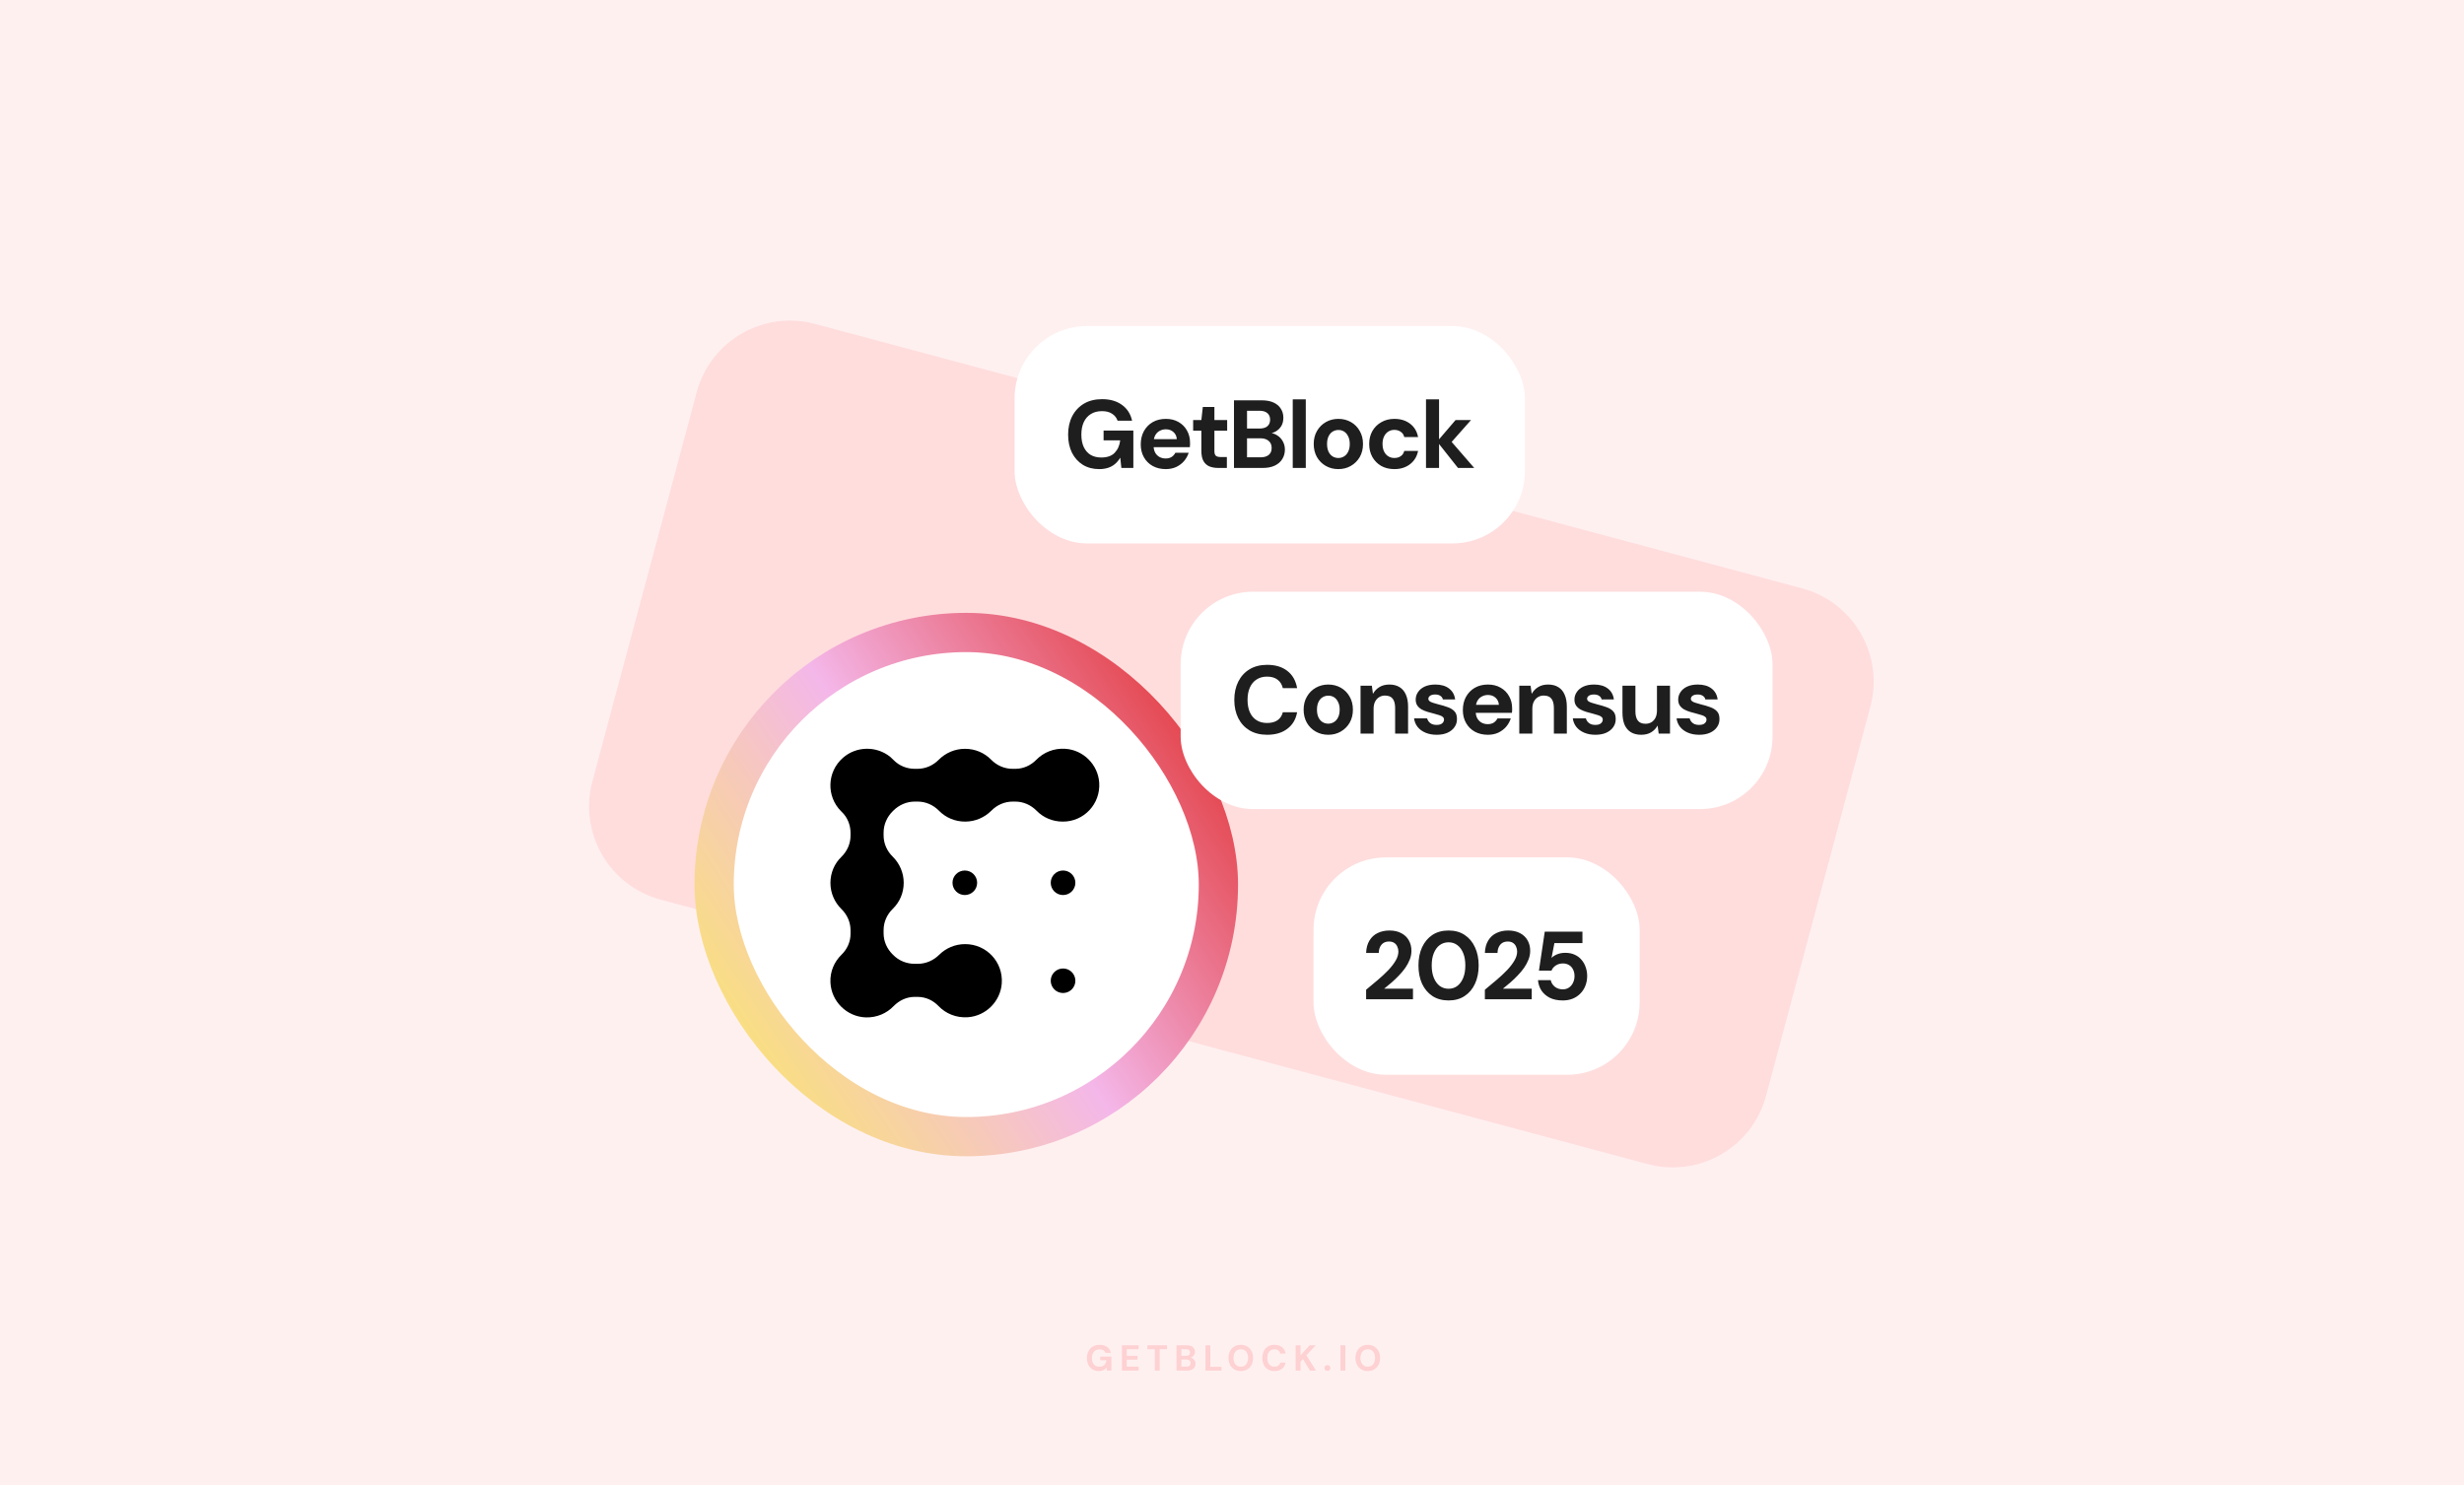 <svg width="816" height="492" viewBox="0 0 816 492" fill="none" xmlns="http://www.w3.org/2000/svg">
<rect width="816" height="492" fill="#FFF0F0"/>
<path d="M230.718 129.91C235.292 112.839 252.839 102.708 269.91 107.282L596.791 194.87C613.862 199.444 623.992 216.991 619.418 234.062L584.876 362.976C580.302 380.046 562.755 390.177 545.684 385.603L218.803 298.015C201.732 293.441 191.601 275.895 196.175 258.824L230.718 129.91Z" fill="#FFDDDD"/>
<path opacity="0.16" d="M363.914 454.144C363.122 454.144 362.426 453.968 361.826 453.616C361.234 453.256 360.774 452.756 360.446 452.116C360.118 451.468 359.954 450.716 359.954 449.86C359.954 448.996 360.122 448.236 360.458 447.58C360.794 446.916 361.278 446.396 361.91 446.02C362.55 445.644 363.306 445.456 364.178 445.456C365.17 445.456 365.99 445.692 366.638 446.164C367.294 446.636 367.714 447.292 367.898 448.132H366.098C365.978 447.764 365.754 447.476 365.426 447.268C365.098 447.052 364.678 446.944 364.166 446.944C363.622 446.944 363.158 447.064 362.774 447.304C362.39 447.544 362.098 447.88 361.898 448.312C361.698 448.744 361.598 449.26 361.598 449.86C361.598 450.468 361.698 450.984 361.898 451.408C362.098 451.832 362.382 452.156 362.75 452.38C363.126 452.596 363.566 452.704 364.07 452.704C364.806 452.704 365.362 452.508 365.738 452.116C366.122 451.716 366.35 451.2 366.422 450.568H364.358V449.356H368.054V454H366.566L366.434 452.932C366.258 453.196 366.05 453.42 365.81 453.604C365.578 453.78 365.306 453.912 364.994 454C364.682 454.096 364.322 454.144 363.914 454.144ZM371.537 454V445.6H377.057V446.908H373.157V449.104H376.697V450.364H373.157V452.692H377.057V454H371.537ZM382.432 454V446.908H379.972V445.6H386.488V446.908H384.04V454H382.432ZM389.604 454V445.6H393.048C393.632 445.6 394.124 445.692 394.524 445.876C394.924 446.06 395.224 446.316 395.424 446.644C395.632 446.964 395.736 447.336 395.736 447.76C395.736 448.184 395.644 448.54 395.46 448.828C395.276 449.116 395.032 449.34 394.728 449.5C394.432 449.652 394.104 449.74 393.744 449.764L393.936 449.632C394.32 449.648 394.66 449.752 394.956 449.944C395.26 450.128 395.496 450.376 395.664 450.688C395.84 451 395.928 451.34 395.928 451.708C395.928 452.156 395.82 452.552 395.604 452.896C395.388 453.24 395.076 453.512 394.668 453.712C394.26 453.904 393.76 454 393.168 454H389.604ZM391.224 452.68H392.904C393.344 452.68 393.684 452.58 393.924 452.38C394.164 452.18 394.284 451.892 394.284 451.516C394.284 451.14 394.16 450.848 393.912 450.64C393.664 450.424 393.32 450.316 392.88 450.316H391.224V452.68ZM391.224 449.104H392.784C393.208 449.104 393.532 449.008 393.756 448.816C393.98 448.624 394.092 448.352 394.092 448C394.092 447.656 393.98 447.388 393.756 447.196C393.532 446.996 393.204 446.896 392.772 446.896H391.224V449.104ZM399.211 454V445.6H400.831V452.74H404.515V454H399.211ZM410.912 454.144C410.104 454.144 409.392 453.96 408.776 453.592C408.168 453.224 407.692 452.716 407.348 452.068C407.004 451.412 406.832 450.656 406.832 449.8C406.832 448.944 407.004 448.192 407.348 447.544C407.692 446.888 408.168 446.376 408.776 446.008C409.392 445.64 410.104 445.456 410.912 445.456C411.72 445.456 412.428 445.64 413.036 446.008C413.652 446.376 414.132 446.888 414.476 447.544C414.82 448.192 414.992 448.944 414.992 449.8C414.992 450.656 414.82 451.412 414.476 452.068C414.132 452.716 413.652 453.224 413.036 453.592C412.428 453.96 411.72 454.144 410.912 454.144ZM410.912 452.692C411.408 452.692 411.836 452.576 412.196 452.344C412.564 452.104 412.844 451.768 413.036 451.336C413.236 450.904 413.336 450.392 413.336 449.8C413.336 449.2 413.236 448.688 413.036 448.264C412.844 447.832 412.564 447.5 412.196 447.268C411.836 447.036 411.408 446.92 410.912 446.92C410.424 446.92 409.996 447.036 409.628 447.268C409.26 447.5 408.976 447.832 408.776 448.264C408.576 448.688 408.476 449.2 408.476 449.8C408.476 450.392 408.576 450.904 408.776 451.336C408.976 451.768 409.26 452.104 409.628 452.344C409.996 452.576 410.424 452.692 410.912 452.692ZM422.053 454.144C421.221 454.144 420.505 453.964 419.905 453.604C419.305 453.236 418.845 452.728 418.525 452.08C418.205 451.424 418.045 450.668 418.045 449.812C418.045 448.956 418.205 448.2 418.525 447.544C418.845 446.888 419.305 446.376 419.905 446.008C420.505 445.64 421.221 445.456 422.053 445.456C423.069 445.456 423.897 445.708 424.537 446.212C425.185 446.716 425.589 447.428 425.749 448.348H423.985C423.881 447.9 423.665 447.552 423.337 447.304C423.009 447.048 422.577 446.92 422.041 446.92C421.553 446.92 421.133 447.04 420.781 447.28C420.429 447.512 420.157 447.844 419.965 448.276C419.781 448.7 419.689 449.212 419.689 449.812C419.689 450.404 419.781 450.916 419.965 451.348C420.157 451.78 420.429 452.112 420.781 452.344C421.133 452.576 421.553 452.692 422.041 452.692C422.577 452.692 423.005 452.576 423.325 452.344C423.653 452.104 423.873 451.772 423.985 451.348H425.749C425.589 452.22 425.185 452.904 424.537 453.4C423.897 453.896 423.069 454.144 422.053 454.144ZM429.077 454V445.6H430.697V448.924L433.733 445.6H435.737L432.641 448.924L435.821 454H433.841L431.489 450.184L430.697 451.024V454H429.077ZM439.603 454.06C439.307 454.06 439.063 453.972 438.871 453.796C438.687 453.612 438.595 453.388 438.595 453.124C438.595 452.86 438.687 452.64 438.871 452.464C439.063 452.28 439.307 452.188 439.603 452.188C439.899 452.188 440.139 452.28 440.323 452.464C440.507 452.64 440.599 452.86 440.599 453.124C440.599 453.388 440.507 453.612 440.323 453.796C440.139 453.972 439.899 454.06 439.603 454.06ZM443.921 454V445.6H445.541V454H443.921ZM452.961 454.144C452.153 454.144 451.441 453.96 450.825 453.592C450.217 453.224 449.741 452.716 449.397 452.068C449.053 451.412 448.881 450.656 448.881 449.8C448.881 448.944 449.053 448.192 449.397 447.544C449.741 446.888 450.217 446.376 450.825 446.008C451.441 445.64 452.153 445.456 452.961 445.456C453.769 445.456 454.477 445.64 455.085 446.008C455.701 446.376 456.181 446.888 456.525 447.544C456.869 448.192 457.041 448.944 457.041 449.8C457.041 450.656 456.869 451.412 456.525 452.068C456.181 452.716 455.701 453.224 455.085 453.592C454.477 453.96 453.769 454.144 452.961 454.144ZM452.961 452.692C453.457 452.692 453.885 452.576 454.245 452.344C454.613 452.104 454.893 451.768 455.085 451.336C455.285 450.904 455.385 450.392 455.385 449.8C455.385 449.2 455.285 448.688 455.085 448.264C454.893 447.832 454.613 447.5 454.245 447.268C453.885 447.036 453.457 446.92 452.961 446.92C452.473 446.92 452.045 447.036 451.677 447.268C451.309 447.5 451.025 447.832 450.825 448.264C450.625 448.688 450.525 449.2 450.525 449.8C450.525 450.392 450.625 450.904 450.825 451.336C451.025 451.768 451.309 452.104 451.677 452.344C452.045 452.576 452.473 452.692 452.961 452.692Z" fill="#F43137"/>
<rect x="336" y="108" width="169" height="72" rx="24" fill="white"/>
<path d="M364 155.384C361.973 155.384 360.181 154.915 358.624 153.976C357.088 153.016 355.883 151.683 355.008 149.976C354.155 148.248 353.728 146.243 353.728 143.96C353.728 141.656 354.176 139.629 355.072 137.88C355.989 136.109 357.28 134.723 358.944 133.72C360.629 132.717 362.645 132.216 364.992 132.216C367.616 132.216 369.803 132.845 371.552 134.104C373.301 135.363 374.421 137.112 374.912 139.352H370.112C369.771 138.371 369.163 137.603 368.288 137.048C367.435 136.472 366.325 136.184 364.96 136.184C363.509 136.184 362.272 136.504 361.248 137.144C360.224 137.784 359.445 138.68 358.912 139.832C358.379 140.984 358.112 142.36 358.112 143.96C358.112 145.581 358.379 146.957 358.912 148.088C359.445 149.219 360.203 150.083 361.184 150.68C362.187 151.256 363.36 151.544 364.704 151.544C366.667 151.544 368.149 151.021 369.152 149.976C370.176 148.909 370.784 147.533 370.976 145.848H365.472V142.616H375.328V155H371.36L371.008 151.672H370.944C370.475 152.461 369.899 153.144 369.216 153.72C368.555 154.275 367.787 154.691 366.912 154.968C366.059 155.245 365.088 155.384 364 155.384ZM386.069 155.384C384.448 155.384 383.008 155.043 381.749 154.36C380.512 153.677 379.541 152.717 378.837 151.48C378.133 150.243 377.781 148.824 377.781 147.224C377.781 145.56 378.122 144.099 378.805 142.84C379.509 141.56 380.48 140.557 381.717 139.832C382.976 139.107 384.437 138.744 386.101 138.744C387.68 138.744 389.066 139.085 390.261 139.768C391.477 140.451 392.416 141.389 393.077 142.584C393.76 143.757 394.101 145.091 394.101 146.584C394.101 146.797 394.101 147.043 394.101 147.32C394.101 147.576 394.08 147.843 394.037 148.12H380.853V145.464H389.717C389.653 144.483 389.28 143.693 388.597 143.096C387.936 142.499 387.104 142.2 386.101 142.2C385.354 142.2 384.672 142.371 384.053 142.712C383.434 143.032 382.944 143.523 382.581 144.184C382.218 144.845 382.037 145.688 382.037 146.712V147.64C382.037 148.515 382.208 149.272 382.549 149.912C382.89 150.531 383.36 151.011 383.957 151.352C384.576 151.693 385.269 151.864 386.037 151.864C386.826 151.864 387.488 151.693 388.021 151.352C388.554 150.989 388.96 150.531 389.237 149.976H393.653C393.333 150.979 392.821 151.896 392.117 152.728C391.413 153.539 390.549 154.189 389.525 154.68C388.501 155.149 387.349 155.384 386.069 155.384ZM403.485 155C402.355 155 401.363 154.829 400.509 154.488C399.677 154.125 399.027 153.539 398.557 152.728C398.088 151.896 397.853 150.765 397.853 149.336V142.648H395.133V139.128H397.853L398.333 134.808H402.173V139.128H406.397V142.648H402.173V149.4C402.173 150.147 402.333 150.669 402.653 150.968C402.973 151.245 403.517 151.384 404.285 151.384H406.301V155H403.485ZM408.655 155V132.6H417.839C419.396 132.6 420.708 132.845 421.775 133.336C422.842 133.827 423.642 134.509 424.175 135.384C424.73 136.237 425.007 137.229 425.007 138.36C425.007 139.491 424.762 140.44 424.271 141.208C423.78 141.976 423.13 142.573 422.319 143C421.53 143.405 420.666 143.64 419.727 143.704L420.207 143.352C421.231 143.395 422.138 143.672 422.927 144.184C423.738 144.675 424.367 145.336 424.815 146.168C425.284 147 425.519 147.907 425.519 148.888C425.519 150.083 425.231 151.139 424.655 152.056C424.1 152.973 423.268 153.699 422.159 154.232C421.071 154.744 419.738 155 418.159 155H408.655ZM412.975 151.48H417.455C418.628 151.48 419.535 151.213 420.175 150.68C420.815 150.147 421.135 149.379 421.135 148.376C421.135 147.373 420.804 146.595 420.143 146.04C419.482 145.464 418.564 145.176 417.391 145.176H412.975V151.48ZM412.975 141.944H417.135C418.266 141.944 419.13 141.688 419.727 141.176C420.324 140.664 420.623 139.939 420.623 139C420.623 138.083 420.324 137.368 419.727 136.856C419.13 136.323 418.255 136.056 417.103 136.056H412.975V141.944ZM428.116 155V132.28H432.436V155H428.116ZM443.223 155.384C441.687 155.384 440.301 155.032 439.063 154.328C437.826 153.624 436.845 152.643 436.119 151.384C435.415 150.125 435.063 148.685 435.063 147.064C435.063 145.421 435.426 143.981 436.151 142.744C436.877 141.485 437.858 140.504 439.095 139.8C440.333 139.096 441.709 138.744 443.223 138.744C444.759 138.744 446.146 139.096 447.383 139.8C448.621 140.504 449.591 141.485 450.295 142.744C451.021 143.981 451.383 145.421 451.383 147.064C451.383 148.707 451.021 150.157 450.295 151.416C449.57 152.653 448.589 153.624 447.351 154.328C446.135 155.032 444.759 155.384 443.223 155.384ZM443.223 151.704C443.906 151.704 444.525 151.533 445.079 151.192C445.655 150.851 446.114 150.339 446.455 149.656C446.818 148.952 446.999 148.088 446.999 147.064C446.999 146.04 446.818 145.187 446.455 144.504C446.114 143.8 445.666 143.277 445.111 142.936C444.557 142.595 443.938 142.424 443.255 142.424C442.573 142.424 441.943 142.595 441.367 142.936C440.791 143.277 440.333 143.8 439.991 144.504C439.65 145.187 439.479 146.04 439.479 147.064C439.479 148.088 439.65 148.952 439.991 149.656C440.333 150.339 440.781 150.851 441.335 151.192C441.911 151.533 442.541 151.704 443.223 151.704ZM461.783 155.384C460.119 155.384 458.658 155.032 457.399 154.328C456.162 153.603 455.191 152.621 454.487 151.384C453.783 150.125 453.431 148.685 453.431 147.064C453.431 145.443 453.783 144.013 454.487 142.776C455.212 141.517 456.204 140.536 457.463 139.832C458.722 139.107 460.162 138.744 461.783 138.744C463.831 138.744 465.559 139.277 466.967 140.344C468.375 141.411 469.26 142.883 469.623 144.76H465.047C464.876 144.013 464.492 143.437 463.895 143.032C463.298 142.605 462.583 142.392 461.751 142.392C461.004 142.392 460.332 142.584 459.735 142.968C459.159 143.331 458.7 143.864 458.359 144.568C458.018 145.251 457.847 146.083 457.847 147.064C457.847 147.789 457.943 148.44 458.135 149.016C458.327 149.571 458.594 150.051 458.935 150.456C459.298 150.861 459.714 151.171 460.183 151.384C460.652 151.597 461.175 151.704 461.751 151.704C462.306 151.704 462.807 151.619 463.255 151.448C463.703 151.256 464.087 150.989 464.407 150.648C464.727 150.285 464.94 149.859 465.047 149.368H469.623C469.26 151.203 468.375 152.664 466.967 153.752C465.559 154.84 463.831 155.384 461.783 155.384ZM482.841 155L475.929 146.264L482.041 139.128H487.161L479.257 148.056L479.225 144.632L488.217 155H482.841ZM472.249 155V132.28H476.569V155H472.249Z" fill="#1E1E1F"/>
<rect x="236.5" y="209.5" width="167" height="167" rx="83.5" fill="white" stroke="url(#paint0_linear_2728_475)" stroke-width="13"/>
<rect x="435" y="284" width="108" height="72" rx="24" fill="white"/>
<path d="M452.415 331V327.832C453.759 326.744 455.06 325.656 456.319 324.568C457.599 323.48 458.751 322.403 459.775 321.336C460.799 320.248 461.609 319.192 462.207 318.168C462.804 317.144 463.103 316.152 463.103 315.192C463.103 314.595 462.985 314.051 462.751 313.56C462.537 313.048 462.207 312.643 461.759 312.344C461.311 312.024 460.724 311.864 459.999 311.864C459.252 311.864 458.623 312.035 458.111 312.376C457.62 312.717 457.247 313.176 456.991 313.752C456.735 314.307 456.607 314.936 456.607 315.64H452.415C452.479 313.997 452.852 312.621 453.535 311.512C454.217 310.403 455.124 309.581 456.255 309.048C457.407 308.493 458.697 308.216 460.127 308.216C461.684 308.216 463.007 308.515 464.095 309.112C465.183 309.688 466.004 310.477 466.559 311.48C467.135 312.483 467.423 313.635 467.423 314.936C467.423 315.917 467.241 316.877 466.879 317.816C466.516 318.755 466.025 319.672 465.407 320.568C464.788 321.443 464.084 322.285 463.295 323.096C462.527 323.907 461.716 324.685 460.863 325.432C460.031 326.157 459.209 326.84 458.399 327.48H467.935V331H452.415ZM479.736 331.384C477.646 331.384 475.854 330.893 474.36 329.912C472.888 328.931 471.747 327.576 470.936 325.848C470.147 324.099 469.752 322.083 469.752 319.8C469.752 317.517 470.147 315.512 470.936 313.784C471.747 312.035 472.888 310.669 474.36 309.688C475.854 308.707 477.646 308.216 479.736 308.216C481.806 308.216 483.576 308.707 485.048 309.688C486.542 310.669 487.683 312.035 488.472 313.784C489.283 315.512 489.688 317.517 489.688 319.8C489.688 322.083 489.283 324.099 488.472 325.848C487.683 327.576 486.542 328.931 485.048 329.912C483.576 330.893 481.806 331.384 479.736 331.384ZM479.736 327.512C480.824 327.512 481.784 327.203 482.616 326.584C483.448 325.944 484.099 325.048 484.568 323.896C485.038 322.744 485.272 321.379 485.272 319.8C485.272 318.2 485.038 316.835 484.568 315.704C484.099 314.552 483.448 313.667 482.616 313.048C481.784 312.429 480.824 312.12 479.736 312.12C478.627 312.12 477.646 312.429 476.792 313.048C475.96 313.667 475.31 314.552 474.84 315.704C474.371 316.835 474.136 318.2 474.136 319.8C474.136 321.379 474.371 322.744 474.84 323.896C475.31 325.048 475.96 325.944 476.792 326.584C477.646 327.203 478.627 327.512 479.736 327.512ZM491.743 331V327.832C493.087 326.744 494.389 325.656 495.647 324.568C496.927 323.48 498.079 322.403 499.103 321.336C500.127 320.248 500.938 319.192 501.535 318.168C502.133 317.144 502.431 316.152 502.431 315.192C502.431 314.595 502.314 314.051 502.079 313.56C501.866 313.048 501.535 312.643 501.087 312.344C500.639 312.024 500.053 311.864 499.327 311.864C498.581 311.864 497.951 312.035 497.439 312.376C496.949 312.717 496.575 313.176 496.319 313.752C496.063 314.307 495.935 314.936 495.935 315.64H491.743C491.807 313.997 492.181 312.621 492.863 311.512C493.546 310.403 494.453 309.581 495.583 309.048C496.735 308.493 498.026 308.216 499.455 308.216C501.013 308.216 502.335 308.515 503.423 309.112C504.511 309.688 505.333 310.477 505.887 311.48C506.463 312.483 506.751 313.635 506.751 314.936C506.751 315.917 506.57 316.877 506.207 317.816C505.845 318.755 505.354 319.672 504.735 320.568C504.117 321.443 503.413 322.285 502.623 323.096C501.855 323.907 501.045 324.685 500.191 325.432C499.359 326.157 498.538 326.84 497.727 327.48H507.263V331H491.743ZM517.558 331.384C515.894 331.384 514.465 331.096 513.27 330.52C512.097 329.923 511.169 329.123 510.486 328.12C509.825 327.096 509.441 325.944 509.334 324.664H513.558C513.729 325.517 514.177 326.243 514.902 326.84C515.628 327.416 516.513 327.704 517.558 327.704C518.326 327.704 518.998 327.512 519.574 327.128C520.15 326.744 520.598 326.221 520.918 325.56C521.26 324.877 521.43 324.131 521.43 323.32C521.43 322.445 521.26 321.699 520.918 321.08C520.598 320.44 520.15 319.96 519.574 319.64C518.998 319.299 518.337 319.128 517.59 319.128C516.694 319.128 515.905 319.352 515.222 319.8C514.54 320.248 514.07 320.813 513.814 321.496H509.654L511.574 308.6H524.054V312.376H514.774L513.814 317.304C514.284 316.813 514.913 316.408 515.702 316.088C516.492 315.768 517.377 315.608 518.358 315.608C519.574 315.608 520.63 315.821 521.526 316.248C522.422 316.653 523.169 317.219 523.766 317.944C524.385 318.669 524.844 319.491 525.142 320.408C525.462 321.325 525.622 322.275 525.622 323.256C525.622 324.451 525.42 325.549 525.014 326.552C524.63 327.533 524.076 328.387 523.35 329.112C522.646 329.837 521.793 330.403 520.79 330.808C519.809 331.192 518.732 331.384 517.558 331.384Z" fill="#1E1E1F"/>
<path d="M319.518 296.469C321.771 296.469 323.598 294.65 323.598 292.406C323.598 290.162 321.771 288.343 319.518 288.343C317.264 288.343 315.438 290.162 315.438 292.406C315.438 294.65 317.264 296.469 319.518 296.469Z" fill="black"/>
<path d="M352.049 296.469C354.302 296.469 356.129 294.65 356.129 292.406C356.129 290.162 354.302 288.342 352.049 288.342C349.795 288.342 347.969 290.162 347.969 292.406C347.969 294.65 349.795 296.469 352.049 296.469Z" fill="black"/>
<path d="M352.049 328.921C354.302 328.921 356.129 327.102 356.129 324.858C356.129 322.614 354.302 320.795 352.049 320.795C349.795 320.795 347.969 322.614 347.969 324.858C347.969 327.102 349.795 328.921 352.049 328.921Z" fill="black"/>
<path d="M364.023 259.205C363.594 253.271 358.816 248.459 352.857 248.032C349.045 247.764 345.609 249.208 343.193 251.667C341.368 253.538 338.899 254.661 336.268 254.661H335.302C332.617 254.661 330.094 253.538 328.215 251.614C326.014 249.368 322.954 248.032 319.572 248.032C316.19 248.032 313.13 249.422 310.928 251.614C309.049 253.538 306.526 254.661 303.842 254.661H302.929C300.299 254.661 297.775 253.645 295.95 251.774C295.574 251.4 295.198 251.026 294.823 250.705C290.259 247.016 283.549 247.123 279.146 251.026C273.832 255.677 273.617 263.803 278.556 268.722C278.61 268.775 278.663 268.829 278.717 268.882C280.65 270.7 281.67 273.266 281.67 275.886V276.795C281.67 279.468 280.542 281.981 278.61 283.852C276.355 286.044 275.013 289.091 275.013 292.459C275.013 295.828 276.408 298.875 278.61 301.067C280.542 302.938 281.67 305.451 281.67 308.124V309.354C281.67 311.973 280.542 314.433 278.663 316.251C276.301 318.55 274.852 321.811 275.013 325.393C275.281 331.702 280.435 336.78 286.716 336.994C290.367 337.101 293.642 335.658 295.95 333.252C297.775 331.381 300.245 330.205 302.876 330.205H303.896C306.526 330.205 308.996 331.327 310.821 333.252C313.237 335.764 316.726 337.208 320.538 336.941C326.497 336.513 331.329 331.702 331.758 325.714C332.242 318.603 326.658 312.722 319.625 312.722C316.297 312.722 313.237 314.059 311.036 316.251C309.157 318.122 306.633 319.245 304.003 319.245H302.876C300.245 319.245 297.668 318.229 295.789 316.304C295.735 316.251 295.735 316.251 295.682 316.197C293.749 314.326 292.622 311.813 292.622 309.14V308.071C292.622 305.398 293.749 302.885 295.682 301.014C297.936 298.822 299.279 295.774 299.279 292.406C299.279 289.038 297.883 285.99 295.682 283.799C293.749 281.927 292.622 279.415 292.622 276.741V275.779C292.622 273.106 293.749 270.593 295.628 268.722C295.682 268.668 295.682 268.668 295.735 268.615C295.789 268.562 295.789 268.562 295.843 268.508C297.722 266.637 300.245 265.514 302.929 265.514H303.896C306.58 265.514 309.103 266.637 310.982 268.562C313.183 270.807 316.243 272.144 319.625 272.144C323.008 272.144 326.068 270.753 328.269 268.562C330.148 266.637 332.671 265.514 335.355 265.514H336.214C338.899 265.514 341.422 266.637 343.301 268.562C345.502 270.807 348.562 272.144 351.944 272.144C358.923 272.197 364.507 266.316 364.023 259.205Z" fill="black"/>
<rect x="391" y="196" width="196" height="72" rx="24" fill="white"/>
<path d="M419.643 243.384C417.403 243.384 415.462 242.904 413.819 241.944C412.198 240.963 410.95 239.608 410.075 237.88C409.2 236.131 408.763 234.115 408.763 231.832C408.763 229.549 409.2 227.533 410.075 225.784C410.95 224.035 412.198 222.669 413.819 221.688C415.44 220.707 417.382 220.216 419.643 220.216C422.374 220.216 424.603 220.888 426.331 222.232C428.059 223.576 429.136 225.475 429.563 227.928H424.827C424.55 226.733 423.974 225.805 423.099 225.144C422.224 224.461 421.062 224.12 419.611 224.12C418.267 224.12 417.104 224.44 416.123 225.08C415.163 225.699 414.427 226.584 413.915 227.736C413.403 228.888 413.147 230.253 413.147 231.832C413.147 233.411 413.403 234.776 413.915 235.928C414.427 237.059 415.163 237.933 416.123 238.552C417.104 239.171 418.267 239.48 419.611 239.48C421.062 239.48 422.224 239.171 423.099 238.552C423.974 237.933 424.55 237.059 424.827 235.928H429.563C429.158 238.253 428.08 240.077 426.331 241.4C424.603 242.723 422.374 243.384 419.643 243.384ZM439.882 243.384C438.346 243.384 436.959 243.032 435.722 242.328C434.485 241.624 433.503 240.643 432.778 239.384C432.074 238.125 431.722 236.685 431.722 235.064C431.722 233.421 432.085 231.981 432.81 230.744C433.535 229.485 434.517 228.504 435.754 227.8C436.991 227.096 438.367 226.744 439.882 226.744C441.418 226.744 442.805 227.096 444.042 227.8C445.279 228.504 446.25 229.485 446.954 230.744C447.679 231.981 448.042 233.421 448.042 235.064C448.042 236.707 447.679 238.157 446.954 239.416C446.229 240.653 445.247 241.624 444.01 242.328C442.794 243.032 441.418 243.384 439.882 243.384ZM439.882 239.704C440.565 239.704 441.183 239.533 441.738 239.192C442.314 238.851 442.773 238.339 443.114 237.656C443.477 236.952 443.658 236.088 443.658 235.064C443.658 234.04 443.477 233.187 443.114 232.504C442.773 231.8 442.325 231.277 441.77 230.936C441.215 230.595 440.597 230.424 439.914 230.424C439.231 230.424 438.602 230.595 438.026 230.936C437.45 231.277 436.991 231.8 436.65 232.504C436.309 233.187 436.138 234.04 436.138 235.064C436.138 236.088 436.309 236.952 436.65 237.656C436.991 238.339 437.439 238.851 437.994 239.192C438.57 239.533 439.199 239.704 439.882 239.704ZM450.57 243V227.128H454.314L454.666 229.752H454.73C455.242 228.835 455.946 228.109 456.842 227.576C457.738 227.021 458.836 226.744 460.138 226.744C461.46 226.744 462.58 227.032 463.498 227.608C464.415 228.163 465.108 228.984 465.578 230.072C466.068 231.16 466.314 232.504 466.314 234.104V243H462.026V234.488C462.026 233.165 461.759 232.152 461.226 231.448C460.692 230.744 459.839 230.392 458.666 230.392C457.94 230.392 457.29 230.573 456.714 230.936C456.159 231.277 455.711 231.779 455.37 232.44C455.05 233.08 454.89 233.869 454.89 234.808V243H450.57ZM475.781 243.384C474.373 243.384 473.125 243.149 472.037 242.68C470.949 242.211 470.085 241.571 469.445 240.76C468.805 239.928 468.421 238.989 468.293 237.944H472.613C472.719 238.328 472.901 238.691 473.157 239.032C473.413 239.352 473.754 239.619 474.181 239.832C474.629 240.024 475.141 240.12 475.717 240.12C476.293 240.12 476.762 240.045 477.125 239.896C477.487 239.725 477.754 239.512 477.925 239.256C478.117 238.979 478.213 238.701 478.213 238.424C478.213 237.997 478.074 237.677 477.797 237.464C477.541 237.229 477.157 237.037 476.645 236.888C476.154 236.717 475.567 236.547 474.885 236.376C474.202 236.205 473.498 236.013 472.773 235.8C472.069 235.587 471.418 235.32 470.821 235C470.223 234.659 469.743 234.232 469.381 233.72C469.018 233.187 468.837 232.525 468.837 231.736C468.837 230.819 469.093 229.987 469.605 229.24C470.117 228.472 470.853 227.864 471.813 227.416C472.794 226.968 473.967 226.744 475.333 226.744C477.231 226.744 478.746 227.181 479.877 228.056C481.029 228.931 481.701 230.136 481.893 231.672H477.829C477.722 231.16 477.445 230.765 476.997 230.488C476.57 230.189 476.005 230.04 475.301 230.04C474.575 230.04 474.01 230.179 473.605 230.456C473.221 230.733 473.029 231.075 473.029 231.48C473.029 231.779 473.157 232.035 473.413 232.248C473.69 232.461 474.074 232.643 474.565 232.792C475.055 232.941 475.642 233.112 476.325 233.304C477.477 233.581 478.511 233.891 479.429 234.232C480.367 234.552 481.114 235.011 481.669 235.608C482.223 236.184 482.501 237.027 482.501 238.136C482.522 239.139 482.255 240.035 481.701 240.824C481.167 241.613 480.389 242.243 479.365 242.712C478.362 243.16 477.167 243.384 475.781 243.384ZM492.738 243.384C491.116 243.384 489.676 243.043 488.418 242.36C487.18 241.677 486.21 240.717 485.506 239.48C484.802 238.243 484.45 236.824 484.45 235.224C484.45 233.56 484.791 232.099 485.474 230.84C486.178 229.56 487.148 228.557 488.386 227.832C489.644 227.107 491.106 226.744 492.77 226.744C494.348 226.744 495.735 227.085 496.93 227.768C498.146 228.451 499.084 229.389 499.746 230.584C500.428 231.757 500.77 233.091 500.77 234.584C500.77 234.797 500.77 235.043 500.77 235.32C500.77 235.576 500.748 235.843 500.706 236.12H487.522V233.464H496.386C496.322 232.483 495.948 231.693 495.266 231.096C494.604 230.499 493.772 230.2 492.77 230.2C492.023 230.2 491.34 230.371 490.722 230.712C490.103 231.032 489.612 231.523 489.25 232.184C488.887 232.845 488.706 233.688 488.706 234.712V235.64C488.706 236.515 488.876 237.272 489.218 237.912C489.559 238.531 490.028 239.011 490.626 239.352C491.244 239.693 491.938 239.864 492.706 239.864C493.495 239.864 494.156 239.693 494.69 239.352C495.223 238.989 495.628 238.531 495.906 237.976H500.322C500.002 238.979 499.49 239.896 498.786 240.728C498.082 241.539 497.218 242.189 496.194 242.68C495.17 243.149 494.018 243.384 492.738 243.384ZM503.141 243V227.128H506.885L507.237 229.752H507.301C507.813 228.835 508.517 228.109 509.413 227.576C510.309 227.021 511.408 226.744 512.709 226.744C514.032 226.744 515.152 227.032 516.069 227.608C516.986 228.163 517.68 228.984 518.149 230.072C518.64 231.16 518.885 232.504 518.885 234.104V243H514.597V234.488C514.597 233.165 514.33 232.152 513.797 231.448C513.264 230.744 512.41 230.392 511.237 230.392C510.512 230.392 509.861 230.573 509.285 230.936C508.73 231.277 508.282 231.779 507.941 232.44C507.621 233.08 507.461 233.869 507.461 234.808V243H503.141ZM528.352 243.384C526.944 243.384 525.696 243.149 524.608 242.68C523.52 242.211 522.656 241.571 522.016 240.76C521.376 239.928 520.992 238.989 520.864 237.944H525.184C525.291 238.328 525.472 238.691 525.728 239.032C525.984 239.352 526.325 239.619 526.752 239.832C527.2 240.024 527.712 240.12 528.288 240.12C528.864 240.12 529.333 240.045 529.696 239.896C530.059 239.725 530.325 239.512 530.496 239.256C530.688 238.979 530.784 238.701 530.784 238.424C530.784 237.997 530.645 237.677 530.368 237.464C530.112 237.229 529.728 237.037 529.216 236.888C528.725 236.717 528.139 236.547 527.456 236.376C526.773 236.205 526.069 236.013 525.344 235.8C524.64 235.587 523.989 235.32 523.392 235C522.795 234.659 522.315 234.232 521.952 233.72C521.589 233.187 521.408 232.525 521.408 231.736C521.408 230.819 521.664 229.987 522.176 229.24C522.688 228.472 523.424 227.864 524.384 227.416C525.365 226.968 526.539 226.744 527.904 226.744C529.803 226.744 531.317 227.181 532.448 228.056C533.6 228.931 534.272 230.136 534.464 231.672H530.4C530.293 231.16 530.016 230.765 529.568 230.488C529.141 230.189 528.576 230.04 527.872 230.04C527.147 230.04 526.581 230.179 526.176 230.456C525.792 230.733 525.6 231.075 525.6 231.48C525.6 231.779 525.728 232.035 525.984 232.248C526.261 232.461 526.645 232.643 527.136 232.792C527.627 232.941 528.213 233.112 528.896 233.304C530.048 233.581 531.083 233.891 532 234.232C532.939 234.552 533.685 235.011 534.24 235.608C534.795 236.184 535.072 237.027 535.072 238.136C535.093 239.139 534.827 240.035 534.272 240.824C533.739 241.613 532.96 242.243 531.936 242.712C530.933 243.16 529.739 243.384 528.352 243.384ZM543.485 243.384C542.184 243.384 541.064 243.107 540.125 242.552C539.208 241.997 538.504 241.176 538.013 240.088C537.544 238.979 537.309 237.624 537.309 236.024V227.128H541.597V235.64C541.597 236.963 541.864 237.976 542.397 238.68C542.93 239.384 543.784 239.736 544.957 239.736C545.682 239.736 546.333 239.565 546.909 239.224C547.485 238.861 547.933 238.36 548.253 237.72C548.573 237.059 548.733 236.259 548.733 235.32V227.128H553.053V243H549.309L548.957 240.408H548.893C548.402 241.304 547.698 242.029 546.781 242.584C545.885 243.117 544.786 243.384 543.485 243.384ZM562.712 243.384C561.304 243.384 560.056 243.149 558.968 242.68C557.88 242.211 557.016 241.571 556.376 240.76C555.736 239.928 555.352 238.989 555.224 237.944H559.544C559.651 238.328 559.832 238.691 560.088 239.032C560.344 239.352 560.685 239.619 561.112 239.832C561.56 240.024 562.072 240.12 562.648 240.12C563.224 240.12 563.693 240.045 564.056 239.896C564.419 239.725 564.685 239.512 564.856 239.256C565.048 238.979 565.144 238.701 565.144 238.424C565.144 237.997 565.005 237.677 564.728 237.464C564.472 237.229 564.088 237.037 563.576 236.888C563.085 236.717 562.499 236.547 561.816 236.376C561.133 236.205 560.429 236.013 559.704 235.8C559 235.587 558.349 235.32 557.752 235C557.155 234.659 556.675 234.232 556.312 233.72C555.949 233.187 555.768 232.525 555.768 231.736C555.768 230.819 556.024 229.987 556.536 229.24C557.048 228.472 557.784 227.864 558.744 227.416C559.725 226.968 560.899 226.744 562.264 226.744C564.163 226.744 565.677 227.181 566.808 228.056C567.96 228.931 568.632 230.136 568.824 231.672H564.76C564.653 231.16 564.376 230.765 563.928 230.488C563.501 230.189 562.936 230.04 562.232 230.04C561.507 230.04 560.941 230.179 560.536 230.456C560.152 230.733 559.96 231.075 559.96 231.48C559.96 231.779 560.088 232.035 560.344 232.248C560.621 232.461 561.005 232.643 561.496 232.792C561.987 232.941 562.573 233.112 563.256 233.304C564.408 233.581 565.443 233.891 566.36 234.232C567.299 234.552 568.045 235.011 568.6 235.608C569.155 236.184 569.432 237.027 569.432 238.136C569.453 239.139 569.187 240.035 568.632 240.824C568.099 241.613 567.32 242.243 566.296 242.712C565.293 243.16 564.099 243.384 562.712 243.384Z" fill="#1E1E1F"/>
<defs>
<linearGradient id="paint0_linear_2728_475" x1="245.5" y1="343.5" x2="395" y2="243" gradientUnits="userSpaceOnUse">
<stop stop-color="#F9DF81"/>
<stop offset="0.485" stop-color="#F4B7E9"/>
<stop offset="1" stop-color="#E4474F"/>
</linearGradient>
</defs>
</svg>

